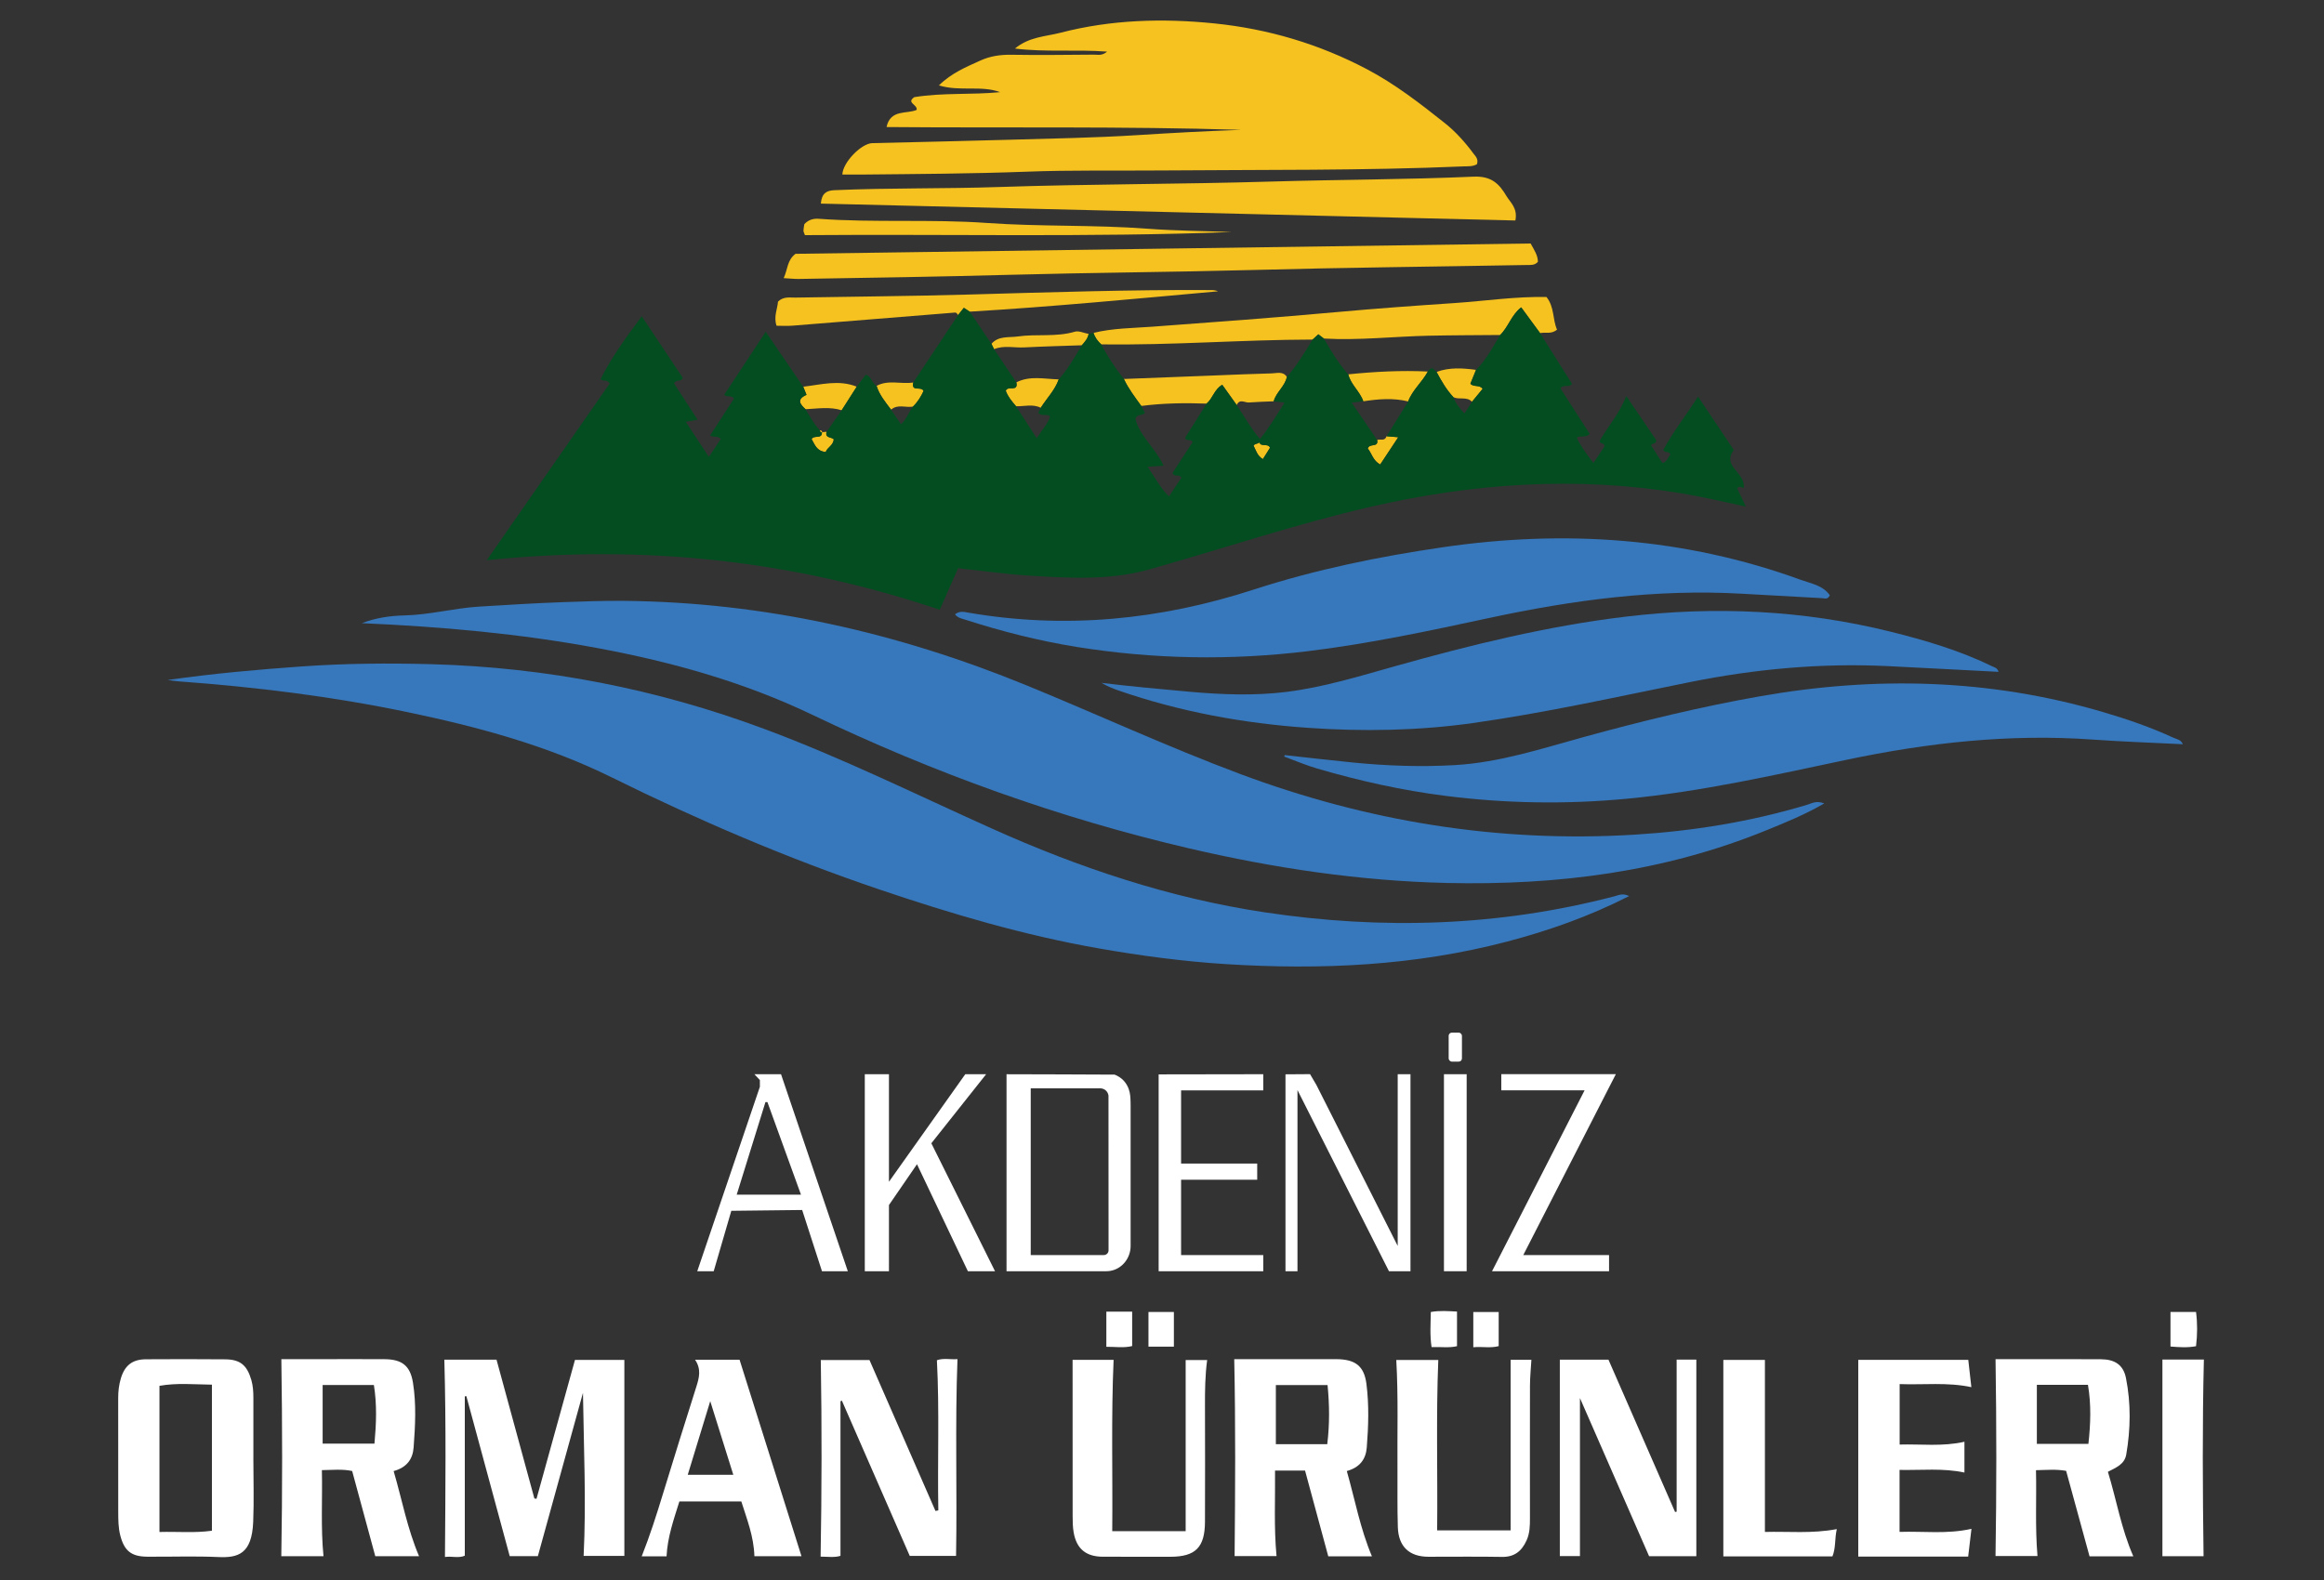 <?xml version="1.0" encoding="UTF-8" standalone="no"?>
<svg
   id="Capa_2"
   data-name="Capa 2"
   viewBox="0 0 250 170"
   version="1.1"
   sodipodi:docname="ARKDENIZ ORMAN URBUNLERI (1).svg"
   width="250"
   height="170"
   inkscape:version="1.3.1 (9b9bdc1480, 2023-11-25, custom)"
   xmlns:inkscape="http://www.inkscape.org/namespaces/inkscape"
   xmlns:sodipodi="http://sodipodi.sourceforge.net/DTD/sodipodi-0.dtd"
   xmlns="http://www.w3.org/2000/svg"
   xmlns:svg="http://www.w3.org/2000/svg">
  <rect x="0" y="0" width="250" height="170" fill="#333333" stroke="none"/>
  <sodipodi:namedview
     id="namedview56"
     pagecolor="#ffffff"
     bordercolor="#000000"
     borderopacity="0.25"
     inkscape:showpageshadow="2"
     inkscape:pageopacity="0.0"
     inkscape:pagecheckerboard="0"
     inkscape:deskcolor="#d1d1d1"
     showgrid="false"
     inkscape:zoom="1.1279705"
     inkscape:cx="-113.47815"
     inkscape:cy="130.32256"
     inkscape:window-width="1874"
     inkscape:window-height="1016"
     inkscape:window-x="0"
     inkscape:window-y="0"
     inkscape:window-maximized="1"
     inkscape:current-layer="g56" />
  <defs
     id="defs1">
    <style
       id="style1">
      .cls-1 {
        fill: #2c3a5f;
      }

      .cls-1, .cls-2, .cls-3, .cls-4, .cls-5, .cls-6, .cls-7, .cls-8, .cls-9, .cls-10, .cls-11, .cls-12, .cls-13, .cls-14, .cls-15, .cls-16, .cls-17, .cls-18, .cls-19, .cls-20 {
        stroke-width: 0px;
      }

      .cls-2 {
        fill: #2d3b61;
      }

      .cls-3 {
        fill: #2f3a5d;
      }

      .cls-4 {
        fill: #2b3a5f;
      }

      .cls-5 {
        fill: #000;
      }

      .cls-6 {
        fill: #343e63;
      }

      .cls-7 {
        fill: #3777bb;
      }

      .cls-8 {
        fill: #313f61;
      }

      .cls-9 {
        fill: #2d3c61;
      }

      .cls-10 {
        fill: #2d3a60;
      }

      .cls-11 {
        fill: #2e3a5f;
      }

      .cls-12 {
        fill: #2e3b5f;
      }

      .cls-13 {
        fill: #2c3a60;
      }

      .cls-14 {
        fill: #2e3b61;
      }

      .cls-15 {
        fill: #2c395e;
      }

      .cls-16 {
        fill: #f6c21f;
      }

      .cls-17 {
        fill: #333d5c;
      }

      .cls-18 {
        fill: #044d21;
      }

      .cls-19 {
        fill: #2e3b5c;
      }

      .cls-20 {
        fill: #2d3a61;
      }
    </style>
  </defs>
  <g
     id="Capa_2-2"
     data-name="Capa 2">
    <g
       id="g56">
      <g
         id="g18"
         transform="matrix(0.255,0,0,0.255,12.714,2.22)"
         style="fill:#ffffff">
        <path
           class="cls-10"
           d="m 196.06,579.02 c -6.32,22.87 -12.63,45.73 -19.02,68.88 h -11.87 c -6.07,-22.41 -12.18,-44.96 -18.29,-67.51 -0.22,0.03 -0.44,0.05 -0.66,0.08 v 67.23 c -2.51,1.16 -5.61,0.12 -8.37,0.55 0.19,-27.92 0.52,-55.47 -0.26,-83.26 h 22.01 c 5.34,19.57 10.66,39.07 15.97,58.56 0.3,0.05 0.6,0.11 0.9,0.16 5.38,-19.44 10.76,-38.88 16.23,-58.62 h 20.83 v 82.69 h -17.18 c 1.12,-22.69 0.05,-45.58 -0.28,-68.76 z"
           id="path1"
           style="fill:#ffffff" />
        <path
           class="cls-9"
           d="m 518.3,611.99 c 5.45,-1.51 8.02,-4.96 8.42,-9.91 0.71,-8.97 1,-18.01 -0.15,-26.93 -0.99,-7.63 -4.85,-10.33 -12.75,-10.37 -7.16,-0.03 -14.33,0 -21.5,0 h -21.51 c 0.59,28 0.41,55.43 0.16,83.08 h 17.68 c -1.15,-12.28 -0.5,-24.18 -0.63,-36.08 h 12.66 c 3.31,12.23 6.55,24.21 9.8,36.19 h 18.42 c -4.97,-11.74 -7.16,-23.96 -10.6,-35.98 z m -8.25,-11.33 h -21.68 v -24.95 h 21.81 c 0.81,8.32 0.92,16.39 -0.13,24.95 z"
           id="path2"
           style="fill:#ffffff" />
        <path
           class="cls-14"
           d="m 116.2,612 c 5.53,-1.52 8.06,-5 8.43,-9.95 0.68,-9.12 1.18,-18.31 -0.28,-27.37 -1.17,-7.23 -4.72,-9.84 -12.02,-9.89 -8.99,-0.06 -17.98,-0.01 -26.97,-0.01 H 68.83 c 0.43,28.03 0.46,55.55 -0.02,83.13 h 17.8 c -1.21,-12.17 -0.39,-24.06 -0.68,-36.31 4.59,-0.05 8.66,-0.51 12.77,0.37 3.3,12.14 6.54,24.1 9.76,35.96 h 18.47 C 121.96,636.3 119.78,624.21 116.2,612 Z m -8.09,-11.58 H 86.25 v -24.73 h 21.62 c 1.33,8.32 1.01,16.29 0.24,24.73 z"
           id="path3"
           style="fill:#ffffff" />
        <path
           class="cls-13"
           d="m 839.37,612.31 c 3.38,-1.76 7.02,-3.13 7.74,-7.29 1.85,-10.74 2,-21.57 -0.11,-32.24 -1.12,-5.65 -4.77,-7.92 -10.52,-7.96 -10.33,-0.07 -20.67,-0.03 -31,-0.04 h -13.51 c 0.43,27.98 0.44,55.41 -0.01,83.05 h 17.7 c -1.04,-12.3 -0.34,-24.2 -0.63,-36.2 4.74,-0.1 8.69,-0.47 12.72,0.28 3.34,12.19 6.62,24.17 9.87,36.05 h 18.47 c -5.11,-11.62 -7.08,-23.8 -10.72,-35.65 z m -8.22,-11.78 H 809.4 v -24.91 h 21.56 c 1.42,8.44 1.11,16.51 0.19,24.91 z"
           id="path4"
           style="fill:#ffffff" />
        <path
           class="cls-12"
           d="m 57.02,606.49 h 0.01 c 0,-8.5 0.02,-17 0,-25.5 -0.01,-2.49 -0.15,-4.96 -0.86,-7.41 -1.8,-6.21 -4.64,-8.67 -11.01,-8.73 -11.16,-0.1 -22.32,-0.09 -33.48,-0.02 -5.69,0.03 -8.91,2.58 -10.55,8.03 -0.82,2.73 -1.14,5.53 -1.13,8.39 0.02,16 -0.01,31.99 0.02,47.99 0.01,3.32 0.01,6.64 0.86,9.92 1.67,6.44 4.61,8.91 11.32,8.96 9.99,0.08 20,-0.3 29.98,0.15 8.36,0.38 14.2,-1.22 14.77,-14.79 0.37,-8.99 0.07,-18 0.07,-26.99 z m -17.48,30.68 c -7.32,1.02 -14.32,0.32 -22.13,0.53 v -61.67 c 7.37,-1.3 14.42,-0.59 22.13,-0.49 z"
           id="path5"
           style="fill:#ffffff" />
        <path
           class="cls-2"
           d="m 665.75,647.92 h -19.93 c -9.49,-21.71 -19.05,-43.57 -29.17,-66.72 v 66.67 h -8.49 V 565 h 20.52 c 9.39,21.48 18.74,42.87 28.1,64.26 0.22,-0.04 0.44,-0.09 0.66,-0.13 v -64.15 h 8.31 z"
           id="path6"
           style="fill:#ffffff" />
        <path
           class="cls-20"
           d="m 304.7,582.57 v 65.19 c -2.48,0.81 -5.4,0.34 -8.38,0.34 0.49,-27.71 0.53,-55.12 0.08,-82.94 h 20.54 c 9.28,21.22 18.55,42.44 27.83,63.66 0.4,-0.08 0.81,-0.15 1.21,-0.23 -0.39,-21.04 0.51,-42.07 -0.6,-63.36 2.74,-0.99 5.65,-0.24 8.68,-0.46 -1.07,27.79 -0.1,55.22 -0.6,83.03 h -19.53 c -9.43,-21.57 -19.04,-43.56 -28.65,-65.54 l -0.59,0.3 z"
           id="path7"
           style="fill:#ffffff" />
        <path
           class="cls-15"
           d="m 780.44,648.09 h -46.38 v -83.02 h 46.41 c 0.42,3.75 0.84,7.47 1.3,11.52 -10.2,-2.16 -20.1,-0.91 -30.25,-1.29 v 25.51 c 9,-0.26 18.04,0.93 27.33,-1.18 v 12.99 c -9.02,-1.94 -18.08,-0.93 -27.37,-1.11 v 26.15 c 10.06,-0.34 19.96,1.04 30.33,-1.29 -0.46,3.88 -0.89,7.58 -1.38,11.71 z"
           id="path8"
           style="fill:#ffffff" />
        <path
           class="cls-10"
           d="m 262.13,565.02 h -18.77 c 2.7,4 1.73,7.6 0.55,11.34 -4.78,15.05 -9.48,30.14 -14.1,45.25 -2.68,8.78 -5.46,17.52 -8.96,26.37 h 10.48 c 0.4,-8.17 3.06,-15.62 5.41,-23.17 h 26.13 c 2.36,7.54 5.25,14.66 5.52,23.11 h 19.86 c -8.77,-27.83 -17.48,-55.47 -26.12,-82.9 z m -21.86,48.55 c 3.06,-10.01 6.05,-19.83 9.49,-31.07 3.49,11.16 6.54,20.89 9.73,31.07 z"
           id="path9"
           style="fill:#ffffff" />
        <path
           class="cls-1"
           d="m 402.6,565.07 h 17.32 c -1.05,24.16 -0.35,48.12 -0.57,72.28 h 30.97 v -72.21 h 9.07 c -0.87,6.46 -0.94,12.85 -0.92,19.26 0.05,16.32 0.06,32.64 0,48.96 -0.04,10.84 -3.98,14.78 -14.61,14.8 -9.49,0.02 -18.98,0 -28.47,-0.02 -7.11,-0.02 -11.13,-3.32 -12.33,-10.32 -0.39,-2.28 -0.42,-4.64 -0.42,-6.96 -0.03,-21.79 -0.02,-43.59 -0.02,-65.79 z"
           id="path10"
           style="fill:#ffffff" />
        <path
           class="cls-11"
           d="m 587.4,565.05 h 8.77 c -0.22,3.76 -0.59,7.33 -0.6,10.89 -0.05,18.67 -0.02,37.33 -0.01,56 0,3.17 -0.06,6.3 -1.42,9.3 -2.04,4.52 -5.12,7.07 -10.4,6.97 -10.33,-0.19 -20.66,-0.04 -30.99,-0.06 -8.05,0 -12.65,-4.25 -12.92,-12.43 -0.27,-8.16 -0.1,-16.33 -0.16,-24.5 -0.12,-15.28 0.38,-30.57 -0.5,-46.1 h 17.72 c -0.96,23.8 -0.23,47.5 -0.48,71.91 h 31 v -71.97 z"
           id="path11"
           style="fill:#ffffff" />
        <path
           class="cls-20"
           d="m 725,636.49 c -0.94,4.12 -0.35,7.84 -1.84,11.51 h -46.02 v -82.9 h 17.54 v 72.58 c 9.93,-0.27 19.82,0.79 30.32,-1.19 z"
           id="path12"
           style="fill:#ffffff" />
        <path
           class="cls-4"
           d="m 862.37,564.94 h 17.49 c -0.67,27.71 -0.51,55.21 -0.13,82.97 h -17.36 z"
           id="path13"
           style="fill:#ffffff" />
        <path
           class="cls-17"
           d="m 416.86,559.56 v -14.82 h 10.89 v 14.51 c -3.55,0.88 -7.08,0.28 -10.89,0.31 z"
           id="path14"
           style="fill:#ffffff" />
        <path
           class="cls-6"
           d="m 553.74,544.88 c 3.84,-0.68 7.28,-0.36 11.05,-0.18 v 14.6 c -3.35,0.81 -6.79,0.23 -10.73,0.39 -0.77,-5.01 -0.39,-9.86 -0.32,-14.81 z"
           id="path15"
           style="fill:#ffffff" />
        <path
           class="cls-8"
           d="m 876.55,544.86 c 0.62,4.84 0.59,9.55 0,14.45 -3.63,0.68 -7.02,0.43 -10.78,0.14 v -14.59 z"
           id="path16"
           style="fill:#ffffff" />
        <path
           class="cls-19"
           d="m 445.35,559.5 h -10.72 v -14.63 h 10.72 z"
           id="path17"
           style="fill:#ffffff" />
        <path
           class="cls-3"
           d="m 582.37,544.87 v 14.41 c -3.49,0.93 -6.92,0.11 -10.71,0.47 v -14.87 h 10.71 z"
           id="path18"
           style="fill:#ffffff" />
      </g>
      <g
         id="g42"
         transform="matrix(0.255,0,0,0.255,12.714,2.22)">
        <g
           id="g41">
          <path
             class="cls-16"
             d="m 573.18,60.61 c -1.89,1.02 -3.76,0.82 -5.57,0.89 -42.58,1.83 -85.18,1.36 -127.78,1.72 -18.83,0.16 -37.67,-0.2 -56.48,0.51 -23.31,0.88 -46.61,0.98 -69.92,1.22 -2.64,0.03 -5.29,0 -7.94,0 0.16,-5.14 8.02,-13.14 12.61,-13.26 19.31,-0.48 38.62,-0.87 57.93,-1.43 17.97,-0.52 35.97,-0.81 53.91,-1.95 14.59,-0.93 29.17,-1.72 43.79,-2.22 -49.73,-1.56 -99.49,-0.76 -149.6,-1.19 1.66,-7.62 8.52,-5.39 12.7,-7.23 0.46,-2.32 -4.53,-2.93 -1,-5.38 11.92,-1.96 24.11,-0.92 36.22,-2.11 -8.02,-2.97 -16.79,-0.15 -25.83,-2.84 5.44,-5.35 11.55,-7.77 17.45,-10.48 4.12,-1.89 8.47,-2.53 13.08,-2.46 11.66,0.19 23.33,0.04 34.99,-0.05 1.53,-0.01 3.23,0.58 5.44,-1.27 -13.22,-1 -25.78,0.32 -38.89,-1.3 6.06,-5.01 12.98,-5.05 19.23,-6.67 21.35,-5.54 43.15,-6.16 64.96,-3.93 22.64,2.31 44.19,8.7 64.39,19.36 11.88,6.27 22.49,14.51 32.91,22.8 4.32,3.44 8.38,7.92 11.83,12.59 0.99,1.33 2.32,2.42 1.59,4.66 z"
             id="path19" />
          <path
             class="cls-16"
             d="m 296.42,77.19 c 0.36,-4.37 2.44,-5.51 5.72,-5.65 23.11,-1.01 46.26,-0.56 69.37,-1.34 38.29,-1.29 76.6,-1.15 114.88,-2.3 28.46,-0.85 56.94,-0.81 85.37,-2.07 7.68,-0.34 10.89,3.16 13.87,8.15 1.65,2.76 4.83,5.11 3.78,10.35 -97.4,-2.37 -195.08,-4.75 -292.98,-7.13 z"
             id="path20" />
          <path
             class="cls-16"
             d="m 280.74,108.65 c 1.75,-3.78 1.42,-7.58 5,-10.26 103.12,-1.45 206.64,-2.9 310.1,-4.36 1.57,2.82 3.04,4.99 3.08,7.72 -1.37,1.59 -3.16,1.33 -4.72,1.36 -38.45,0.7 -76.92,1.07 -115.36,2.1 -34.29,0.91 -68.59,1.11 -102.87,2.04 -29.63,0.81 -59.26,1.25 -88.89,1.74 -1.81,0.03 -3.63,-0.19 -6.33,-0.34 z"
             id="path21" />
          <path
             class="cls-16"
             d="m 599.84,131.85 c -2.6,-3.54 -5.19,-7.08 -7.98,-10.88 -4.15,3.18 -5.4,8.31 -8.89,11.67 -9.99,0.09 -19.98,0.09 -29.97,0.3 -14.79,0.31 -29.54,2.04 -44.36,1.2 -0.73,-0.56 -1.46,-1.12 -2.35,-1.8 -0.86,0.78 -1.65,1.51 -2.44,2.23 -29.74,0.05 -59.42,2.46 -89.17,2.02 -1.48,-1.35 -2.65,-2.9 -3.24,-4.84 8.1,-1.99 16.46,-2 24.67,-2.6 26.16,-1.92 52.32,-3.85 78.45,-6.22 16.35,-1.48 32.74,-2.67 49.12,-3.76 12.89,-0.87 25.76,-2.82 38.85,-2.56 3.41,4.26 2.54,9.51 4.45,13.76 -2.47,2.11 -4.95,0.93 -7.14,1.48 z"
             id="path22" />
          <path
             class="cls-16"
             d="m 359.22,122.79 c -0.77,-0.5 -1.53,-1.01 -2.46,-1.61 -0.91,1.14 -1.68,2.1 -2.44,3.05 -0.39,-0.47 -0.54,-1.11 -1.43,-1.04 -22.86,1.87 -45.73,3.72 -68.59,5.53 -2.13,0.17 -4.28,0.02 -6.57,0.02 -1.29,-3.86 0.38,-7.09 0.62,-10.19 2.33,-2.25 4.94,-1.65 7.38,-1.69 24.15,-0.43 48.31,-0.59 72.46,-1.27 34.29,-0.96 68.57,-2.11 102.88,-1.9 0.96,0 1.91,0.09 2.89,0.52 -34.89,3.15 -69.76,6.51 -104.73,8.58 z"
             id="path23" />
          <path
             class="cls-16"
             d="m 469.58,89.21 c -59.99,2.24 -119.99,0.82 -179.88,1.3 -0.34,-1 -0.64,-1.46 -0.62,-1.91 0.05,-0.97 0.25,-1.94 0.37,-2.72 1.78,-1.91 3.87,-2.43 6.09,-2.27 23.6,1.72 47.31,0.08 70.87,1.76 22.6,1.61 45.24,0.72 67.79,2.43 11.78,0.89 23.58,0.94 35.37,1.4 z"
             id="path24" />
          <path
             class="cls-16"
             d="m 311.58,154.45 c -2.12,3.32 -4.24,6.64 -6.36,9.96 -5.04,-1.6 -10.15,-0.68 -15.24,-0.46 -2.35,-2.1 -3.9,-4.16 0.41,-6.05 -0.45,-1.13 -0.92,-2.28 -1.39,-3.44 7.53,-0.86 15.05,-3.06 22.58,0 z"
             id="path25" />
          <path
             class="cls-16"
             d="m 369.48,138.61 c -0.37,-0.75 -0.73,-1.49 -1.09,-2.23 2.96,-3.48 7.32,-2.57 11.03,-3.11 7.98,-1.16 16.19,0.34 24.15,-2.02 1.7,-0.5 3.87,0.59 5.83,0.95 -0.36,1.95 -1.63,3.36 -2.88,4.78 -8.1,0.29 -16.21,0.48 -24.31,0.9 -4.24,0.22 -8.57,-0.98 -12.72,0.75 z"
             id="path26" />
          <path
             class="cls-16"
             d="m 326.06,164.15 c -2.36,-3.15 -4.92,-6.18 -6.12,-10.04 4.96,-2.72 10.36,-0.59 15.49,-1.43 -0.86,4.23 3.18,1.33 4.35,3.56 -0.99,2.13 -2.37,4.6 -4.51,6.62 -3.05,0.54 -6.43,-1.18 -9.21,1.29 z"
             id="path27" />
          <path
             class="cls-16"
             d="m 424.24,151.2 c 12.59,-0.49 25.17,-0.97 37.76,-1.46 8.21,-0.32 16.43,-0.7 24.65,-0.9 2.18,-0.05 4.72,-1.01 6.36,1.48 -0.77,4.01 -4.52,6.42 -5.54,10.3 -3.48,0.15 -6.98,0.23 -10.45,0.5 -1.74,0.13 -3.96,-1.71 -5.16,1.08 -2,-2.8 -4.01,-5.61 -6.1,-8.54 -3.36,1.86 -3.98,5.75 -6.62,7.93 -9.21,-0.33 -18.4,-0.19 -27.55,0.99 -2.64,-3.66 -5.41,-7.25 -7.34,-11.37 z"
             id="path28" />
          <path
             class="cls-16"
             d="m 518.91,149.24 c 11.16,-1.13 22.35,-1.73 33.57,-1.18 -2.38,4.46 -6.5,7.78 -8.3,12.61 -6.3,-1.54 -12.6,-1.02 -18.91,-0.05 -1.43,-4.18 -5.26,-7.01 -6.36,-11.38 z"
             id="path29" />
          <path
             class="cls-16"
             d="m 378.9,152.62 c 5.78,-2.94 11.88,-1.37 17.87,-1.26 -1.62,4.58 -5.07,7.99 -7.59,11.99 -3.38,-1.7 -6.94,-0.53 -10.42,-0.65 -1.76,-2.06 -3.49,-4.13 -4.33,-6.52 0.78,-2.39 5.38,0.74 4.45,-3.57 z"
             id="path30" />
          <path
             class="cls-16"
             d="m 556.16,148.22 c 5.46,-1.99 11.04,-1.62 16.64,-0.86 -0.8,1.96 -1.59,3.92 -2.37,5.84 1.44,1.56 3.8,0.3 5.17,2.14 -1.45,1.77 -2.97,3.62 -4.49,5.47 -2.2,-2.31 -5.35,-0.75 -7.83,-1.91 -2.96,-3.18 -5.11,-6.89 -7.13,-10.69 z"
             id="path31" />
          <path
             class="cls-16"
             d="m 531.09,176.92 c 1.36,-0.44 3.32,0.62 3.98,-1.58 1.44,0.13 2.88,0.25 4.93,0.43 -2.68,4.05 -5.09,7.7 -7.62,11.52 -3.14,-1.71 -3.58,-4.85 -5.22,-6.72 0.61,-2.47 4.62,-0.23 3.93,-3.65 z"
             id="path32" />
          <path
             class="cls-16"
             d="m 481.75,176.57 c 0,0 -0.15,0.02 -0.15,0.02 -0.91,4.11 3.47,1.2 4.31,3.64 -0.83,1.31 -1.84,2.91 -3.02,4.78 -2.43,-1.45 -2.9,-3.76 -3.93,-5.68 0.65,-1.29 3.31,-0.43 2.8,-2.77 z"
             id="path33" />
          <path
             class="cls-16"
             d="m 296.89,173.66 c 0.66,-0.06 1.32,-0.11 1.97,-0.17 -0.87,2.76 2.26,2.15 3.04,3.22 -0.33,2.69 -2.81,3.35 -3.41,5.31 -3.84,-0.33 -4.61,-3.17 -5.96,-5.44 1.01,-1.91 4.43,0.22 4.36,-2.92 z"
             id="path34" />
          <path
             class="cls-16"
             d="m 296.02,172.86 c 0.5,0.09 1.02,0.15 0.93,0.87 -0.65,0.08 -0.9,-0.28 -0.93,-0.87 z"
             id="path35" />
          <g
             id="g40">
            <path
               class="cls-7"
               d="m 719.71,330.3 c -8.41,4.85 -16.51,8.1 -24.57,11.39 -43.13,17.57 -88.22,23.21 -134.45,22.17 -36.78,-0.83 -72.94,-6.23 -108.68,-14.55 -55.14,-12.84 -108.14,-31.96 -159.16,-56.4 -28.78,-13.79 -59.07,-22.26 -90.25,-28.09 -32.97,-6.17 -66.27,-9.12 -99.82,-10.58 5.77,-2.24 11.94,-3.14 17.96,-3.28 10.64,-0.23 20.89,-3.06 31.45,-3.71 11.94,-0.73 23.87,-1.48 35.84,-1.9 8.46,-0.3 16.92,-0.61 25.37,-0.53 58.99,0.57 115.42,13.39 169.87,35.69 30.01,12.29 59.46,25.92 89.85,37.29 53.76,20.12 109.23,29.18 166.59,25.67 24.65,-1.51 48.95,-5.46 72.67,-12.57 1.98,-0.59 3.95,-1.96 7.35,-0.59 z"
               id="path36" />
            <path
               class="cls-7"
               d="m 637.43,369.38 c -17.01,8.64 -34.05,14.63 -51.62,19.24 -38.93,10.2 -78.45,11.99 -118.47,9.48 -18.07,-1.14 -35.92,-3.53 -53.64,-6.63 -31.6,-5.53 -62.33,-14.62 -92.7,-24.91 -38.7,-13.11 -76.17,-29.15 -112.79,-47.25 -27.36,-13.53 -56.6,-21.37 -86.33,-27.57 -31.82,-6.64 -64.01,-10.57 -96.4,-12.95 -1.15,-0.08 -2.29,-0.28 -4.62,-0.57 19.58,-2.79 38.06,-4.42 56.6,-5.73 18.31,-1.29 36.6,-1.45 54.9,-0.94 48.18,1.33 94.85,10.45 140.07,27.26 32.83,12.2 64.18,27.72 96.05,42.04 36.92,16.6 75.01,29.35 115.11,35.38 49.63,7.46 98.93,5.99 147.68,-6.77 1.71,-0.45 3.39,-1.43 6.15,-0.07 z"
               id="path37" />
            <path
               class="cls-7"
               d="m 492.1,309.9 c 9.61,1.05 19.21,2.18 28.83,3.13 14.27,1.41 28.53,1.92 42.9,1.09 18.94,-1.08 36.75,-6.99 54.77,-11.94 24.41,-6.7 48.98,-12.68 73.91,-17.08 48.81,-8.62 97.22,-7.4 144.98,6.69 10.01,2.95 19.91,6.34 29.42,10.74 1.41,0.65 3.26,0.78 4.08,2.78 -12.74,-0.64 -25.31,-1.05 -37.86,-1.95 -35.18,-2.53 -69.77,1.3 -104.18,8.56 -30.6,6.45 -61.15,13.42 -92.36,16.38 -25.59,2.43 -51.18,2.04 -76.75,-1.21 -18.39,-2.33 -36.35,-6.35 -54.09,-11.53 -4.71,-1.38 -9.24,-3.33 -13.86,-5.03 0.07,-0.21 0.14,-0.42 0.21,-0.62 z"
               id="path38" />
            <path
               class="cls-7"
               d="m 353.02,250.5 c 1.99,-1.56 3.88,-1.01 5.55,-0.72 41.06,7.07 81.03,3.09 120.63,-9.77 25.94,-8.42 52.79,-13.91 79.79,-17.84 51.3,-7.47 101.8,-4.07 150.85,13.79 4.29,1.56 9.34,2.32 12.22,6.5 -0.87,1.94 -2.18,1.29 -3.22,1.23 -11.3,-0.6 -22.6,-1.24 -33.9,-1.88 -36.03,-2.06 -71.36,2.66 -106.5,10.22 -25.35,5.45 -50.73,10.88 -76.52,14.02 -32.6,3.96 -65.09,3.42 -97.52,-1.78 -16.04,-2.58 -31.72,-6.56 -47.17,-11.54 -1.39,-0.45 -2.93,-0.65 -4.22,-2.21 z"
               id="path39" />
            <path
               class="cls-7"
               d="m 793.25,274.77 c -16.03,-0.78 -31.65,-1.71 -47.28,-2.44 -27.97,-1.29 -55.53,1.26 -82.9,6.77 -30.48,6.14 -60.87,12.96 -91.66,17.29 -22.96,3.23 -46.2,3.63 -69.36,2.02 -27.34,-1.9 -54.14,-6.79 -80.1,-15.78 -2.44,-0.85 -4.83,-1.83 -7.12,-3.2 12.41,1.49 24.77,2.63 37.14,3.74 13.64,1.22 27.44,1.74 40.9,0.06 15.59,-1.94 30.8,-6.63 46,-10.9 31.9,-8.97 64.06,-16.88 97.04,-20.84 37.61,-4.52 74.93,-2.81 111.74,6.33 14.74,3.66 29.36,7.99 43.1,14.71 0.85,0.41 1.93,0.52 2.5,2.24 z"
               id="path40" />
          </g>
        </g>
        <path
           class="cls-18"
           d="m 359.22,122.79 c 3.06,4.53 6.11,9.06 9.16,13.59 0.36,0.74 0.73,1.49 1.09,2.23 3.14,4.67 6.28,9.34 9.42,14.01 0.93,4.31 -3.67,1.18 -4.45,3.57 0.83,2.38 2.56,4.46 4.33,6.52 2.8,4.34 5.6,8.68 8.73,13.51 2.17,-3.6 4.66,-5.99 5.63,-9.27 -1.67,-1.19 -3.64,0.19 -5.01,-1.49 0.35,-0.68 0.71,-1.4 1.08,-2.11 2.52,-4 5.97,-7.41 7.58,-11.98 3.89,-4.36 6.71,-9.45 9.74,-14.4 1.25,-1.42 2.51,-2.83 2.88,-4.78 0.69,-0.15 1.37,-0.29 2.06,-0.44 0.59,1.94 1.76,3.5 3.24,4.84 2.75,5.15 5.9,10.04 9.55,14.6 1.93,4.12 4.7,7.71 7.34,11.37 0.52,0.99 1.04,1.98 1.53,2.91 -1,1.54 -3.27,0.11 -4,2.62 1.83,7.18 8.46,12.25 11.88,19.68 -2.46,0.17 -4.2,0.29 -6.72,0.47 3.08,4.41 5.2,8.79 9,12.49 1.94,-2.92 3.65,-5.51 5.22,-7.88 -1.05,-1.73 -2.95,0 -3.72,-1.99 2.76,-4.25 5.63,-8.66 8.45,-13.02 -0.61,-1.65 -2.87,-0.07 -3.11,-1.9 3.01,-4.8 6.01,-9.58 9.01,-14.36 2.64,-2.17 3.27,-6.06 6.62,-7.92 2.09,2.93 4.09,5.73 6.1,8.54 3.27,4.82 6.03,9.98 9.89,14.38 0.51,2.34 -2.15,1.48 -2.8,2.77 1.03,1.91 1.5,4.23 3.93,5.68 1.18,-1.87 2.2,-3.47 3.02,-4.78 -0.84,-2.44 -5.21,0.48 -4.31,-3.64 3.89,-4.75 7,-9.98 10.43,-15.44 -2,-0.24 -3.28,-0.39 -4.56,-0.54 1.01,-3.88 4.76,-6.29 5.54,-10.29 4.27,-4.8 7.47,-10.34 10.86,-15.75 0.79,-0.72 1.58,-1.45 2.44,-2.23 0.88,0.68 1.62,1.24 2.35,1.8 3.04,5.29 6.18,10.51 10.26,15.09 1.09,4.37 4.93,7.2 6.36,11.38 -1.37,0.16 -2.74,0.31 -4.9,0.56 3.79,5.57 7.26,10.66 10.73,15.75 0.69,3.42 -3.32,1.18 -3.93,3.65 1.64,1.87 2.09,5.01 5.22,6.72 2.53,-3.82 4.94,-7.47 7.62,-11.52 -2.04,-0.18 -3.48,-0.31 -4.93,-0.43 3.03,-4.89 6.07,-9.78 9.1,-14.67 1.8,-4.84 5.92,-8.15 8.3,-12.61 0.45,-0.68 0.85,-1.43 2.01,-1.45 0.5,0.47 1.09,1.04 1.68,1.6 2.02,3.8 4.17,7.51 7.13,10.69 0.9,2.6 2.61,4.57 4.63,6.83 1.25,-1.93 2.23,-3.43 3.2,-4.93 1.52,-1.85 3.04,-3.7 4.49,-5.47 -1.37,-1.84 -3.73,-0.58 -5.17,-2.14 0.78,-1.92 1.58,-3.88 2.37,-5.84 4.31,-4.27 7.02,-9.64 10.17,-14.71 3.49,-3.36 4.74,-8.49 8.89,-11.67 2.78,3.8 5.38,7.34 7.98,10.88 4.5,7.15 9,14.3 13.47,21.4 -1.29,1.8 -3.44,-0.05 -4.89,1.89 4.08,6.35 8.25,12.84 12.36,19.24 -1.76,1.76 -3.65,0.48 -5.48,1.56 1.72,3.69 4.12,6.92 7.02,10.67 1.7,-2.54 3.2,-4.79 4.56,-6.82 0.47,-1.97 -2.12,-1 -1.9,-2.54 3.38,-5.98 8.1,-11.13 11.21,-18.87 4.73,6.96 8.73,12.86 12.6,18.55 0.28,1.94 -1.54,0.95 -2.14,2.23 1.51,2.37 3.16,4.95 4.81,7.53 2.09,-0.73 2.28,-2.6 3.32,-3.58 -0.51,-1.76 -2.34,-0.48 -3.02,-2 4.16,-7.63 9.65,-14.63 14.71,-22.5 5.17,7.72 10.13,15.13 15.07,22.52 -5.18,7.09 4.89,9.2 4.22,16 -0.1,0.26 -1.98,-1.23 -2.77,0.22 1.05,2.22 2.17,4.57 3.65,7.69 -9.64,-2.14 -18.64,-4.2 -27.75,-5.7 -43.89,-7.2 -87.23,-4.18 -130.42,5.74 -31.68,7.28 -62.41,17.71 -93.64,26.48 -16.81,4.72 -34.03,3.62 -51.16,2.55 -9.63,-0.6 -19.2,-2 -29.36,-3.1 -2.46,5.58 -5.06,11.45 -7.76,17.56 -61.76,-20.85 -124.97,-27.75 -191.09,-20.92 17.86,-25.67 34.94,-50.24 51.83,-74.52 -1.12,-2.13 -2.99,-0.58 -3.77,-2.01 4.67,-9.2 10.71,-17.51 17.32,-26.42 5.91,8.86 11.68,17.51 17.35,26.02 -0.75,1.85 -2.69,0.52 -3.74,2.27 3.16,4.87 6.45,9.95 9.96,15.36 -1.72,0.31 -2.97,0.53 -4.97,0.89 3.2,4.88 6.24,9.51 9.7,14.79 1.93,-2.88 3.51,-5.24 5.04,-7.52 -1.3,-1.56 -2.83,-0.46 -4.52,-1.45 3.38,-5.22 6.76,-10.44 10.1,-15.61 -1.06,-1.53 -2.68,-0.39 -4.15,-1.57 5.77,-8.75 11.56,-17.55 17.55,-26.64 5.51,8.09 10.65,15.64 15.79,23.19 0.47,1.16 0.93,2.31 1.39,3.44 -4.31,1.89 -2.76,3.95 -0.41,6.05 1.88,3.06 3.54,6.27 6.05,8.91 0.04,0.58 0.29,0.94 0.94,0.87 l -0.06,-0.06 c 0.07,3.15 -3.35,1.01 -4.36,2.92 1.35,2.28 2.13,5.12 5.96,5.44 0.59,-1.96 3.07,-2.62 3.41,-5.31 -0.77,-1.08 -3.91,-0.46 -3.04,-3.22 2.12,-3.03 4.24,-6.06 6.35,-9.09 2.12,-3.32 4.24,-6.64 6.36,-9.96 1.27,-1.66 2.53,-3.33 3.85,-5.07 2.35,0.74 2.54,3.62 4.51,4.73 1.2,3.85 3.76,6.89 6.12,10.04 1.39,2.05 2.78,4.09 4.18,6.16 2.46,-2.14 3.22,-5.14 5.03,-7.44 2.13,-2.03 3.52,-4.49 4.51,-6.62 -1.17,-2.22 -5.22,0.67 -4.36,-3.55 6.3,-9.49 12.6,-18.98 18.9,-28.46 0.76,-0.96 1.53,-1.91 2.44,-3.05 0.93,0.61 1.69,1.11 2.46,1.61 z"
           id="path41" />
      </g>
      <g
         id="g55"
         transform="matrix(0.255,0,0,0.255,12.714,2.22)"
         style="fill:#ffffff">
        <path
           class="cls-5"
           d="m 426.94,453.66 c -0.19,-1.62 -0.67,-3.92 -2.45,-6.03 -1.32,-1.57 -2.92,-2.44 -4.15,-2.91 -0.31,-0.05 -45.59,-0.16 -45.59,-0.16 v 83.13 h 41.81 c 0.41,0 0.82,-0.02 1.22,-0.06 0.27,-0.03 0.53,-0.07 0.8,-0.11 5,-0.87 8.52,-5.43 8.52,-10.52 v -59.16 c 0,0 0,-2.73 -0.17,-4.17 z m -11.13,67.2 H 384.96 V 450.5 c 9.55,0 19.09,0 28.64,0.01 0.2,-0.03 2.01,-0.23 3.25,1.1 0.69,0.75 0.86,1.61 0.91,1.97 0,21.76 0.02,43.52 0.03,65.28 0,1.1 -0.89,1.99 -1.98,1.99 z"
           id="path51"
           style="fill:#ffffff" />
        <polygon
           class="cls-5"
           points="483.06,451.38 448.39,451.38 448.39,482.25 480.5,482.25 480.5,489.08 448.39,489.08 448.39,520.86 483.06,520.86 483.06,527.68 438.92,527.68 438.92,444.62 483.06,444.55 "
           id="polygon51"
           style="fill:#ffffff" />
        <path
           class="cls-5"
           d="m 279.62,444.55 h -11.23 l 2.31,2.48 v 2.82 l -26.42,77.83 h 6.94 l 7.43,-25.5 29.89,-0.34 8.36,25.84 h 10.9 z m -18.7,50.83 12.13,-39.07 h 0.83 l 14.16,39.07 z"
           id="path52"
           style="fill:#ffffff" />
        <polygon
           class="cls-5"
           points="343.03,473.69 369.9,527.68 358.45,527.68 336.98,482.53 325.15,499.75 325.15,527.68 314.96,527.68 314.96,444.55 325.15,444.55 325.15,489.93 357.35,444.55 366.15,444.55 "
           id="polygon52"
           style="fill:#ffffff" />
        <polygon
           class="cls-5"
           points="545.16,444.55 545.16,527.68 536.09,527.68 533.42,522.4 497.49,451.24 497.49,527.68 492.43,527.68 492.43,444.59 502.79,444.52 505.46,449.06 539.77,517 539.77,444.55 "
           id="polygon53"
           style="fill:#ffffff" />
        <g
           id="g54"
           style="fill:#ffffff">
          <rect
             class="cls-5"
             x="559.28"
             y="444.55"
             width="9.58"
             height="83.13"
             id="rect53"
             style="fill:#ffffff" />
          <rect
             class="cls-5"
             x="561.27"
             y="427.01"
             width="5.6"
             height="12.22"
             rx="1.33"
             ry="1.33"
             id="rect54"
             style="fill:#ffffff" />
        </g>
        <polygon
           class="cls-5"
           points="628.93,527.68 579.56,527.68 583.05,520.86 618.61,451.35 583.47,451.35 583.47,444.52 631.8,444.52 628.3,451.35 592.74,520.86 628.93,520.86 "
           id="polygon54"
           style="fill:#ffffff" />
      </g>
    </g>
  </g>
</svg>
